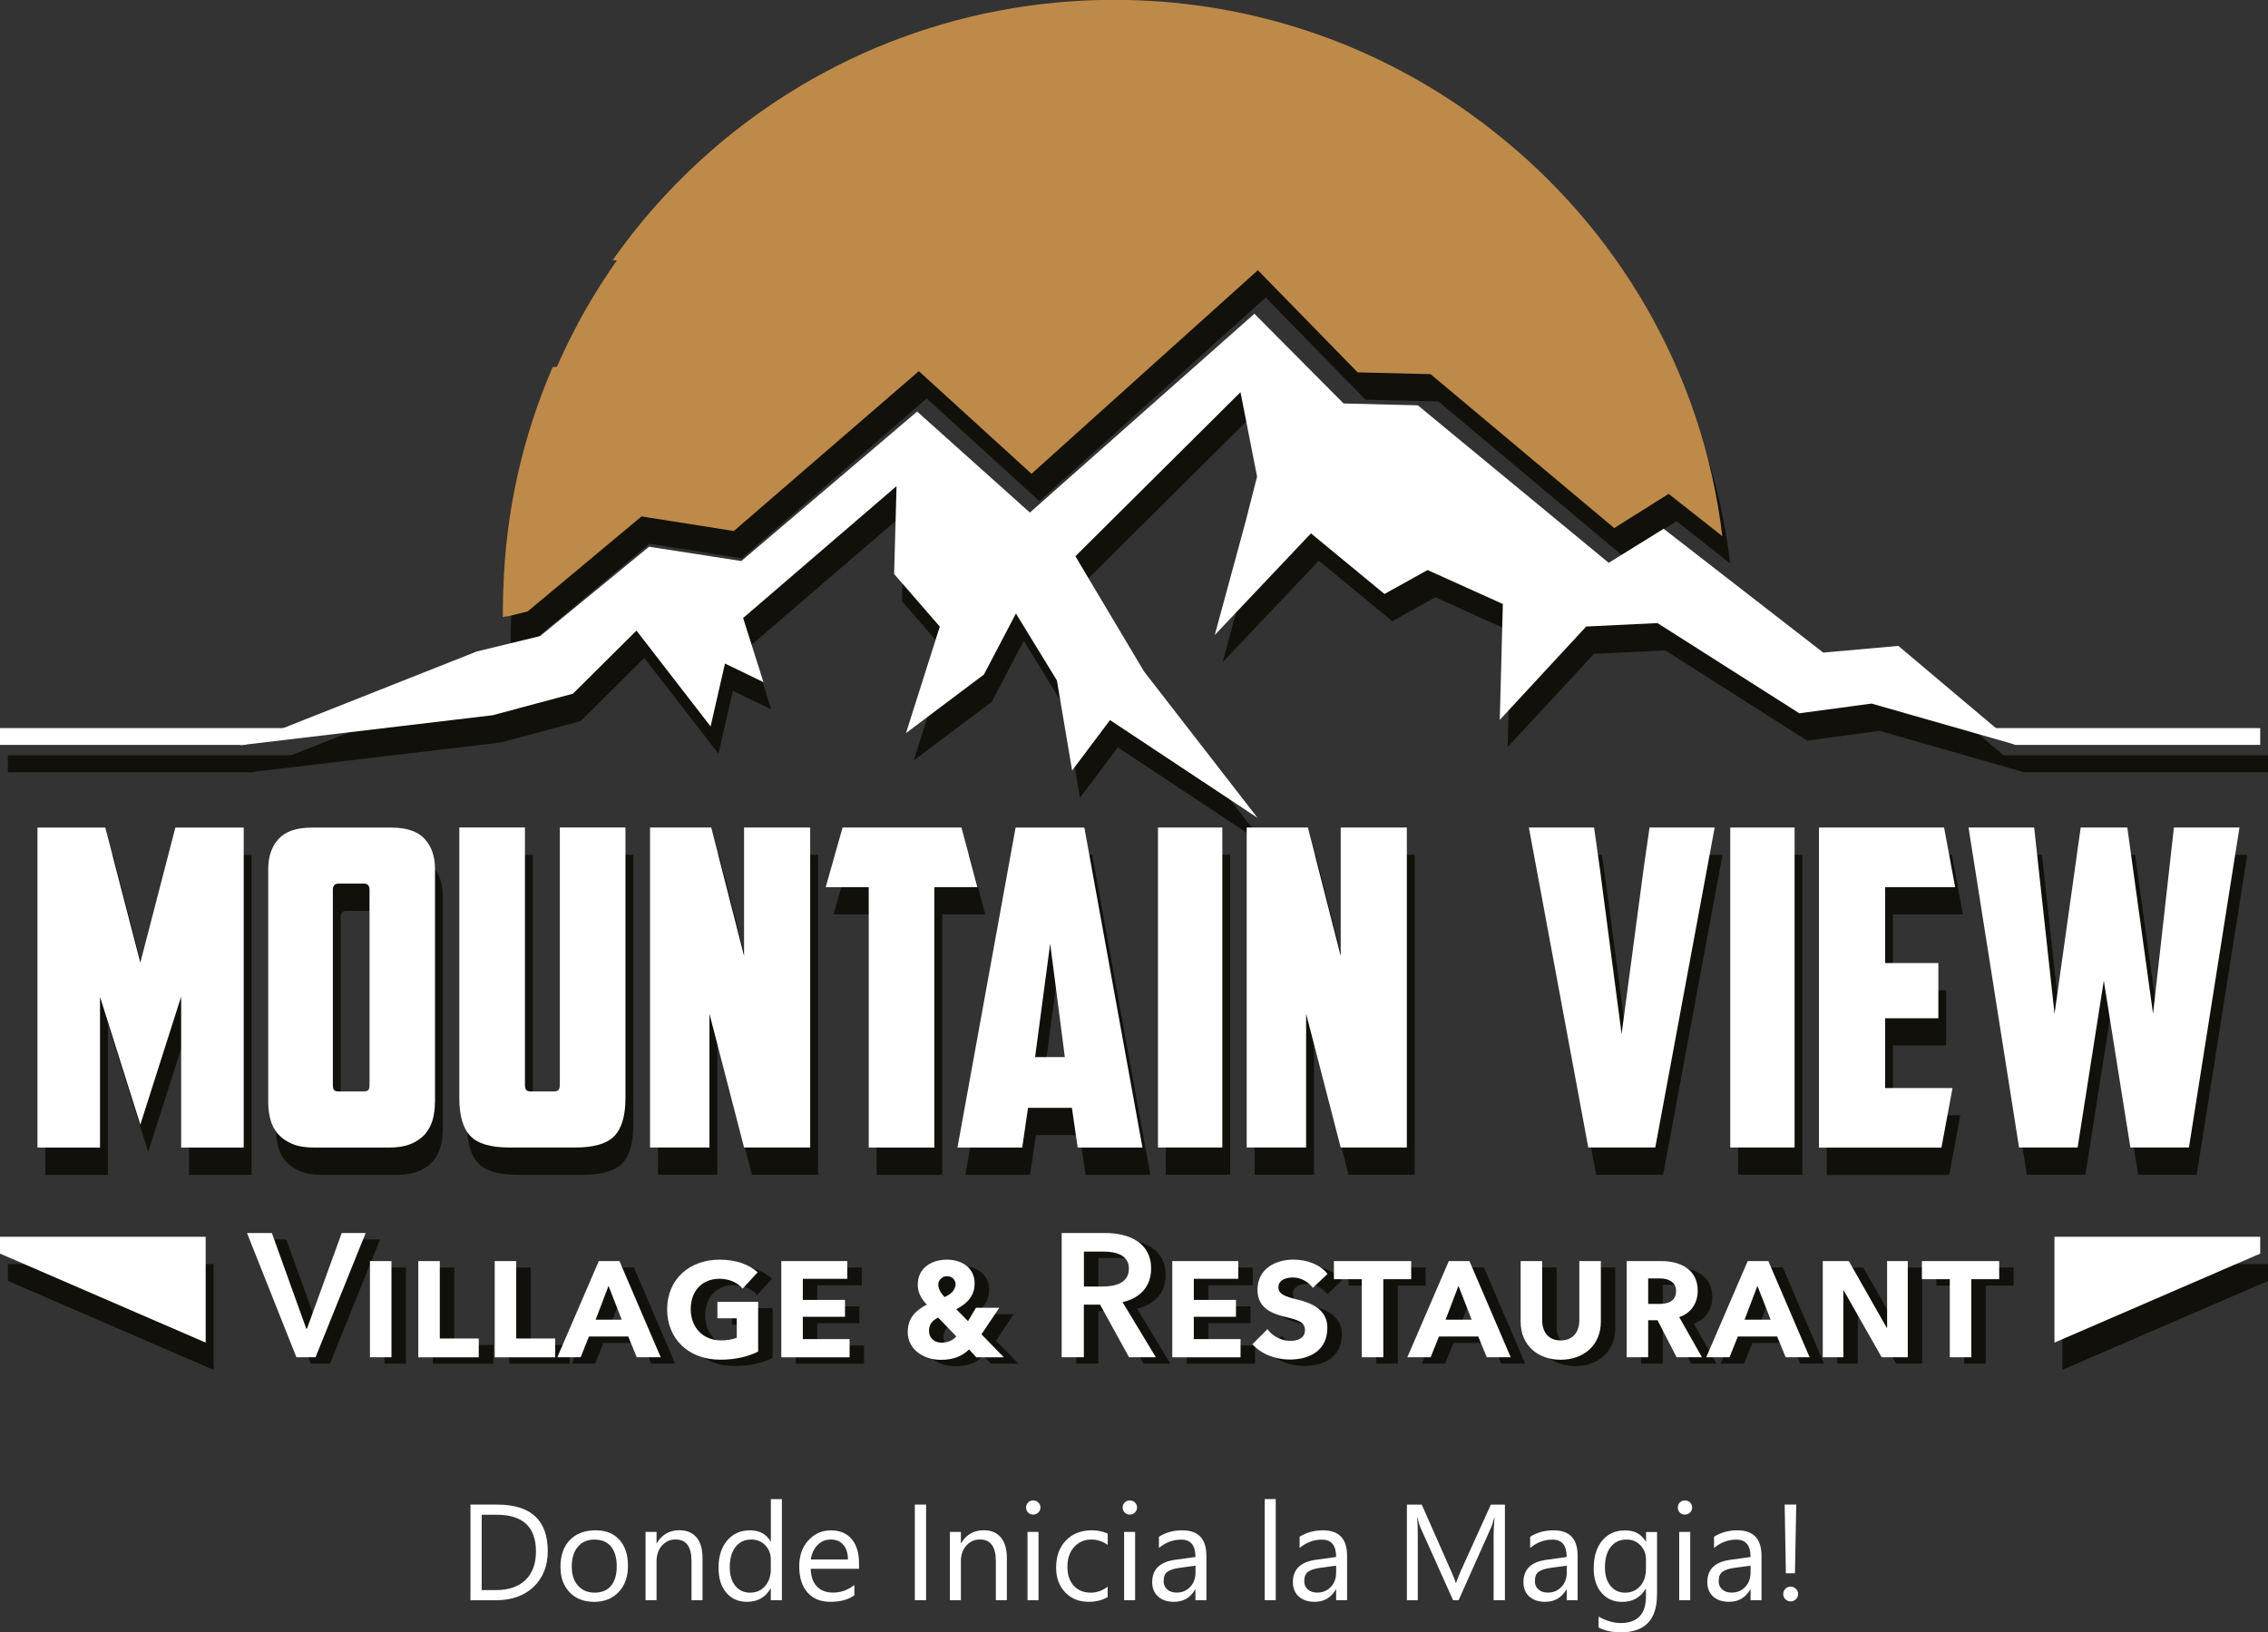<svg xmlns="http://www.w3.org/2000/svg" id="Capa_2" data-name="Capa 2" viewBox="0 0 317.25 228.34"><rect x="0" y="0" width="317.25" height="228.34" fill="#333333" stroke="none"/><defs><style>      .cls-1 {        fill: #be8a49;      }      .cls-1, .cls-2, .cls-3 {        fill-rule: evenodd;      }      .cls-4, .cls-2 {        fill: #12100b;      }      .cls-5, .cls-3 {        fill: #fff;      }    </style></defs><g id="logo"><g><g><g><path class="cls-4" d="M43.48,190.76l-6.91-17.38h3.48l4.81,13.38h.1l4.86-13.38h3.35l-7.01,17.38h-2.69Z"></path><path class="cls-4" d="M53.78,190.76v-13.45h3.01v13.45h-3.01Z"></path><path class="cls-4" d="M60.54,190.76v-13.45h3.01v10.83h5.45v2.63h-8.46Z"></path><path class="cls-4" d="M71.23,190.76v-13.45h3.01v10.83h5.45v2.63h-8.46Z"></path><path class="cls-4" d="M88.67,177.3l5.77,13.45h-3.35l-1.18-2.9h-5.5l-1.16,2.9h-3.26l5.8-13.45h2.89ZM85.34,185.5h3.65l-1.85-4.74-1.8,4.74Z"></path><path class="cls-4" d="M95.34,184.05c0-4.25,3.16-6.95,7.33-6.95,2.29,0,4.09.64,5.33,1.77l-2.1,2.28c-.69-.86-1.95-1.38-3.21-1.38-2.54,0-4.05,1.77-4.05,4.27s1.68,4.35,4.24,4.35c.86,0,1.56-.12,2.2-.37v-2.72h-2.71v-2.31h5.7v6.97c-1.46.71-3.21,1.13-5.31,1.13-4.39,0-7.43-2.87-7.43-7.05Z"></path><path class="cls-4" d="M111.31,190.76v-13.45h9.23v2.48h-6.22v2.95h5.9v2.36h-5.9v3.12h6.54v2.55h-9.55Z"></path><path class="cls-4" d="M129.01,187.17c0-1.92,1.16-3.02,2.66-3.78-.81-.88-1.26-1.69-1.26-2.8,0-2.46,2.1-3.49,4.05-3.49,2.1,0,3.9,1.1,3.9,3.34,0,1.72-1.04,2.82-2.57,3.59l1.65,1.67,1.11-1.87h3.26l-2.49,3.71,3.13,3.22h-3.85l-1.01-1.1c-1.01.93-2.12,1.45-3.95,1.45-2.37,0-4.64-1.4-4.64-3.93ZM135.8,187.84l-2.54-2.63c-.77.39-1.28.88-1.28,1.87s.74,1.64,1.75,1.64c.94,0,1.65-.37,2.07-.88ZM135.7,180.57c0-.64-.49-1.15-1.23-1.15-.62,0-1.18.54-1.18,1.15,0,.52.22,1.08.89,1.77,1.11-.52,1.53-1.13,1.53-1.77Z"></path><path class="cls-4" d="M150.54,190.76v-17.38h6.07c3.28,0,6.44,1.3,6.44,4.98,0,2.5-1.56,4.15-4,4.69l4.66,7.71h-3.75l-4.05-7.36h-2.27v7.36h-3.11ZM153.64,180.86h2.54c1.75,0,3.75-.42,3.75-2.53,0-1.89-1.87-2.36-3.48-2.36h-2.81v4.89Z"></path><path class="cls-4" d="M166.01,190.76v-13.45h9.23v2.48h-6.22v2.95h5.9v2.36h-5.9v3.12h6.54v2.55h-9.55Z"></path><path class="cls-4" d="M177.22,188.94l2.1-2.11c.67.93,1.88,1.64,3.23,1.64.94,0,2.02-.34,2.02-1.5s-.96-1.42-2.89-1.89c-1.87-.47-3.75-1.28-3.75-3.76,0-2.95,2.54-4.22,5.03-4.22,1.83,0,3.72.66,4.76,2.01l-2.05,1.94c-.57-.79-1.63-1.45-2.79-1.45-1.01,0-2.02.37-2.02,1.37s.96,1.3,2.74,1.74c1.88.47,4.1,1.35,4.1,3.93,0,3.22-2.52,4.44-5.28,4.44-1.95,0-4-.76-5.21-2.16Z"></path><path class="cls-4" d="M192.52,190.76v-10.92h-3.9v-2.53h10.81v2.53h-3.9v10.92h-3.01Z"></path><path class="cls-4" d="M207.57,177.3l5.77,13.45h-3.35l-1.18-2.9h-5.5l-1.16,2.9h-3.26l5.8-13.45h2.89ZM204.24,185.5h3.65l-1.85-4.74-1.8,4.74Z"></path><path class="cls-4" d="M214.73,185.77v-8.47h3.01v8.25c0,1.62.84,2.85,2.59,2.85s2.61-1.23,2.61-2.85v-8.25h3.01v8.47c0,3.39-2.52,5.33-5.62,5.33s-5.6-1.94-5.6-5.33Z"></path><path class="cls-4" d="M229.57,190.76v-13.45h4.86c2.74,0,5.08,1.23,5.08,4.15,0,1.92-1.14,3.22-2.59,3.68l3.18,5.62h-3.55l-2.66-5.18h-1.31v5.18h-3.01ZM232.58,183.29h1.53c1.13,0,2.37-.29,2.37-1.82,0-1.25-1.09-1.74-2.17-1.74h-1.73v3.56Z"></path><path class="cls-4" d="M249.38,177.3l5.77,13.45h-3.35l-1.18-2.9h-5.5l-1.16,2.9h-3.26l5.8-13.45h2.89ZM246.05,185.5h3.65l-1.85-4.74-1.8,4.74Z"></path><path class="cls-4" d="M256.99,190.76v-13.45h3.65l5.3,9.33h.05v-9.33h2.89v13.45h-3.65l-5.31-9.35h-.05v9.35h-2.89Z"></path><path class="cls-4" d="M274.76,190.76v-10.92h-3.9v-2.53h10.81v2.53h-3.9v10.92h-3.01Z"></path></g><polygon class="cls-2" points="283.04 108 266.64 94.16 256.13 95.11 233.81 77.79 226.13 82.54 199.42 60.51 189.03 60.26 176.57 47.7 145.15 75.52 129.39 61.38 104.79 82.29 91.88 80.29 76.65 92.8 67.8 94.95 34.65 108.06 70.02 103.87 81.23 100.86 90.12 92.03 100.5 105.44 102.51 96.64 107.88 99.23 105.05 90.26 126.51 71.82 126.17 84.1 132.56 91.46 127.82 106.37 138.73 98.17 143.21 89.63 148.94 98.99 151.06 111.6 156.37 104.55 177.01 118.22 161.12 97.74 153.21 84.46 151.52 81.63 174.62 58.67 176.93 70.47 175.35 76.68 171.01 92.65 184.48 78.43 194.75 86.9 200.78 83.55 211.32 88.31 210.89 104.51 222.97 91.46 232.95 90.98 252.78 103.6 262.89 102.23 283.04 108"></polygon><polyline class="cls-2" points="83.7 45.94 83.7 45.94 102.92 47.42"></polyline><path class="cls-2" d="M99.18,26.26c-4.6,4.2-8.74,8.89-12.33,13.99"></path><path class="cls-2" d="M234.53,72.92l7.49,5.9c-2.75-23.02-14.76-43.21-32.22-56.8-.4-.31-.79-.63-1.19-.93-.36-.27-.72-.52-1.08-.79-.82-.6-1.64-1.19-2.48-1.76-.05-.04-.11-.07-.16-.11-13.67-9.23-30.16-14.63-47.93-14.63-22.31,0-42.63,8.5-57.86,22.43-4.59,4.19-8.71,8.88-12.29,13.98l.58.04c-1.29,1.83-2.5,3.7-3.65,5.63h-.07s0,0,0,0h.07c-1.76,2.98-3.34,6.06-4.74,9.25l-.59.05c-4.18,9.62-6.59,20.17-6.91,31.25-.02.83-.06,1.66-.06,2.5,0,.41,0,.81,0,1.22l.56-.14s0,.04,0,.06l2.91-.72,15.93-13.29,12.91,2.04,25.88-22.36,15.76,14.36,17.76-15.98,13.9-12.5,7.28,7.45,6.68,6.84,10.2.25,25.69,21.53,7.63-4.8Z"></path><g><path class="cls-4" d="M15.09,143.22v21.12H6.34v-44.76h9.49l4.9,18.89,4.9-18.89h9.56v44.76h-8.75v-21.12l-5.71,17.91-5.65-17.91Z"></path><path class="cls-4" d="M61.93,157.98c0,.86-.1,1.68-.31,2.44-.21.76-.56,1.43-1.05,2.01-.5.58-1.16,1.04-1.99,1.39-.83.35-1.86.52-3.1.52h-10.42c-1.24,0-2.28-.17-3.1-.52-.83-.35-1.49-.81-1.99-1.39-.5-.58-.85-1.24-1.05-2.01-.21-.76-.31-1.57-.31-2.44v-32.6c0-1.77.49-3.18,1.46-4.23.97-1.05,2.51-1.57,4.62-1.57h11.17c2.11,0,3.65.52,4.62,1.57.97,1.05,1.46,2.46,1.46,4.23v32.6ZM48.47,127.42c-.54,0-.81.29-.81.86v27.29c0,.33.05.57.15.71.1.14.34.22.71.22h3.41c.37,0,.61-.07.71-.22.1-.14.15-.38.15-.71v-27.29c0-.58-.27-.86-.81-.86h-3.54Z"></path><path class="cls-4" d="M72.36,164.34c-2.61,0-4.43-.53-5.46-1.61-1.03-1.07-1.55-2.84-1.55-5.31v-37.85h9.18v35.94c0,.33.05.58.15.74.1.16.34.25.71.25h3.16c.37,0,.61-.08.71-.25.1-.16.15-.41.15-.74v-35.94h9.18v37.85c0,2.47-.52,4.24-1.55,5.31-1.03,1.07-2.85,1.61-5.46,1.61h-9.25Z"></path><path class="cls-4" d="M92.03,119.57h8.56l4.59,17.97v-17.97h9.25v44.76h-9.25l-4.84-18.71v18.71h-8.31v-44.76Z"></path><path class="cls-4" d="M135.59,119.57l2.23,8.34h-6.02v36.43h-9.18v-36.43h-6.02l2.36-8.34h16.63Z"></path><path class="cls-4" d="M144.9,158.78l-.81,5.56h-9.06l8.13-44.76h9.62l8.13,44.76h-9.06l-.81-5.56h-6.14ZM145.89,151.68h4.16l-2.05-15.87-2.11,15.87Z"></path><path class="cls-4" d="M163.08,119.57h9v44.76h-9v-44.76Z"></path><path class="cls-4" d="M175.49,119.57h8.56l4.59,17.97v-17.97h9.25v44.76h-9.25l-4.84-18.71v18.71h-8.31v-44.76Z"></path><path class="cls-4" d="M231.83,119.57h9.12l-8.31,44.76h-9.37l-8.31-44.76h9.12l.81,5.74,3.04,23.15,3.1-23.28.81-5.62Z"></path><path class="cls-4" d="M243.12,119.57h9v44.76h-9v-44.76Z"></path><path class="cls-4" d="M255.53,119.57h17.5l1.55,8.34h-9.8v10.62h7.45v7.72h-7.45v9.76h9.43l-1.55,8.34h-17.13v-44.76Z"></path><path class="cls-4" d="M305.17,119.57h9.18l-7.07,44.76h-8.19l-3.72-23.34-3.66,23.34h-8.19l-7.07-44.76h9.18l2.85,26.06,3.66-26.06h6.52l3.6,26.06,2.92-26.06Z"></path></g><polygon class="cls-2" points="1.1 108.02 35.31 108.02 41.34 105.66 1.1 105.66 1.1 108.02"></polygon><polygon class="cls-2" points="1.1 179.18 29.87 191.62 29.87 176.82 1.1 176.82 1.1 179.18"></polygon><polygon class="cls-2" points="317.25 108.02 283.04 108.02 277.01 105.66 317.25 105.66 317.25 108.02"></polygon><polygon class="cls-2" points="317.25 179.18 288.48 191.62 288.48 176.82 317.25 176.82 317.25 179.18"></polygon><polygon class="cls-3" points="281.95 104.18 265.54 90.35 255.04 91.29 232.71 73.97 225.03 78.73 198.33 56.7 187.94 56.44 175.47 43.89 144.06 71.7 128.29 57.57 103.7 78.48 90.79 76.48 75.55 88.98 66.7 91.13 33.56 104.25 68.92 100.05 80.14 97.04 89.03 88.21 99.4 101.62 101.41 92.82 106.79 95.42 103.95 86.45 125.41 68 125.07 80.29 131.46 87.65 126.73 102.55 137.63 94.36 142.11 85.82 147.84 95.18 149.97 107.78 155.27 100.73 175.91 114.41 160.03 93.93 152.11 80.64 150.43 77.81 173.52 54.86 175.84 66.66 174.26 72.87 169.92 88.83 183.38 74.61 193.66 83.09 199.69 79.74 210.22 84.49 209.79 100.7 221.88 87.64 231.85 87.16 251.69 99.78 261.79 98.42 281.95 104.18"></polygon><polyline class="cls-3" points="82.61 42.12 82.61 42.12 101.82 43.6"></polyline><path class="cls-3" d="M98.08,22.45c-4.6,4.2-8.74,8.89-12.33,13.99"></path><path class="cls-1" d="M233.43,69.1l7.49,5.9c-2.75-23.02-14.76-43.21-32.22-56.8-.4-.31-.79-.63-1.19-.93-.36-.27-.72-.52-1.08-.79-.82-.6-1.64-1.19-2.48-1.76-.05-.04-.11-.07-.16-.11-13.67-9.23-30.16-14.63-47.93-14.63-22.31,0-42.63,8.5-57.86,22.43-4.59,4.19-8.71,8.88-12.29,13.98l.58.04c-1.29,1.83-2.5,3.7-3.65,5.63h-.07s0,0,0,0h.07c-1.76,2.98-3.34,6.06-4.74,9.25l-.59.05c-4.18,9.62-6.59,20.17-6.91,31.25-.02.83-.06,1.66-.06,2.5,0,.41,0,.81,0,1.22l.56-.14s0,.04,0,.06l2.91-.72,15.93-13.29,12.91,2.04,25.88-22.36,15.76,14.36,17.76-15.98,13.9-12.5,7.28,7.45,6.68,6.84,10.2.25,25.69,21.53,7.63-4.8Z"></path><g><path class="cls-5" d="M13.99,139.41v21.12H5.24v-44.76h9.49l4.9,18.89,4.9-18.89h9.56v44.76h-8.75v-21.12l-5.71,17.91-5.65-17.91Z"></path><path class="cls-5" d="M60.84,154.17c0,.86-.1,1.68-.31,2.44-.21.76-.56,1.43-1.05,2.01-.5.58-1.16,1.04-1.99,1.39-.83.35-1.86.52-3.1.52h-10.42c-1.24,0-2.28-.17-3.1-.52-.83-.35-1.49-.81-1.99-1.39-.5-.58-.85-1.24-1.05-2.01-.21-.76-.31-1.57-.31-2.44v-32.6c0-1.77.49-3.18,1.46-4.23.97-1.05,2.51-1.57,4.62-1.57h11.17c2.11,0,3.65.52,4.62,1.57.97,1.05,1.46,2.46,1.46,4.23v32.6ZM47.37,123.6c-.54,0-.81.29-.81.86v27.29c0,.33.05.57.15.71.1.14.34.22.71.22h3.41c.37,0,.61-.07.71-.22.1-.14.15-.38.15-.71v-27.29c0-.58-.27-.86-.81-.86h-3.54Z"></path><path class="cls-5" d="M71.26,160.52c-2.61,0-4.43-.53-5.46-1.61-1.03-1.07-1.55-2.84-1.55-5.31v-37.85h9.18v35.94c0,.33.05.58.15.74.1.16.34.25.71.25h3.16c.37,0,.61-.08.71-.25.1-.16.15-.41.15-.74v-35.94h9.18v37.85c0,2.47-.52,4.24-1.55,5.31-1.03,1.07-2.85,1.61-5.46,1.61h-9.25Z"></path><path class="cls-5" d="M90.93,115.76h8.56l4.59,17.97v-17.97h9.25v44.76h-9.25l-4.84-18.71v18.71h-8.31v-44.76Z"></path><path class="cls-5" d="M134.49,115.76l2.23,8.34h-6.02v36.43h-9.18v-36.43h-6.02l2.36-8.34h16.63Z"></path><path class="cls-5" d="M143.8,154.97l-.81,5.56h-9.06l8.13-44.76h9.62l8.13,44.76h-9.06l-.81-5.56h-6.14ZM144.79,147.87h4.16l-2.05-15.87-2.11,15.87Z"></path><path class="cls-5" d="M161.98,115.76h9v44.76h-9v-44.76Z"></path><path class="cls-5" d="M174.39,115.76h8.56l4.59,17.97v-17.97h9.25v44.76h-9.25l-4.84-18.71v18.71h-8.31v-44.76Z"></path><path class="cls-5" d="M230.73,115.76h9.12l-8.31,44.76h-9.37l-8.31-44.76h9.12l.81,5.74,3.04,23.15,3.1-23.28.81-5.62Z"></path><path class="cls-5" d="M242.03,115.76h9v44.76h-9v-44.76Z"></path><path class="cls-5" d="M254.44,115.76h17.5l1.55,8.34h-9.8v10.62h7.45v7.72h-7.45v9.76h9.43l-1.55,8.34h-17.13v-44.76Z"></path><path class="cls-5" d="M304.08,115.76h9.18l-7.07,44.76h-8.19l-3.72-23.34-3.66,23.34h-8.19l-7.07-44.76h9.18l2.85,26.06,3.66-26.06h6.52l3.6,26.06,2.92-26.06Z"></path></g><polygon class="cls-3" points="0 104.2 34.21 104.2 40.24 101.85 0 101.85 0 104.2"></polygon><polygon class="cls-3" points="0 175.36 28.77 187.81 28.77 173.01 0 173.01 0 175.36"></polygon><polygon class="cls-3" points="316.16 104.2 281.94 104.2 275.91 101.85 316.16 101.85 316.16 104.2"></polygon><polygon class="cls-3" points="316.16 175.36 287.38 187.81 287.38 173.01 316.16 173.01 316.16 175.36"></polygon><g><path class="cls-5" d="M41.46,189.86l-6.91-17.38h3.48l4.81,13.38h.1l4.86-13.38h3.35l-7.01,17.38h-2.69Z"></path><path class="cls-5" d="M51.75,189.86v-13.45h3.01v13.45h-3.01Z"></path><path class="cls-5" d="M58.51,189.86v-13.45h3.01v10.83h5.45v2.63h-8.46Z"></path><path class="cls-5" d="M69.2,189.86v-13.45h3.01v10.83h5.45v2.63h-8.46Z"></path><path class="cls-5" d="M86.65,176.41l5.77,13.45h-3.35l-1.19-2.9h-5.5l-1.16,2.9h-3.26l5.8-13.45h2.89ZM83.32,184.61h3.65l-1.85-4.74-1.8,4.74Z"></path><path class="cls-5" d="M93.32,183.16c0-4.25,3.16-6.95,7.33-6.95,2.29,0,4.09.64,5.33,1.77l-2.1,2.28c-.69-.86-1.95-1.38-3.21-1.38-2.54,0-4.05,1.77-4.05,4.27s1.68,4.35,4.24,4.35c.86,0,1.56-.12,2.2-.37v-2.72h-2.71v-2.31h5.7v6.97c-1.45.71-3.21,1.13-5.3,1.13-4.39,0-7.43-2.87-7.43-7.05Z"></path><path class="cls-5" d="M109.29,189.86v-13.45h9.23v2.48h-6.22v2.95h5.9v2.36h-5.9v3.12h6.54v2.55h-9.55Z"></path><path class="cls-5" d="M126.98,186.28c0-1.92,1.16-3.02,2.66-3.78-.81-.88-1.26-1.69-1.26-2.8,0-2.46,2.1-3.49,4.05-3.49,2.1,0,3.9,1.1,3.9,3.34,0,1.72-1.04,2.82-2.57,3.59l1.65,1.67,1.11-1.87h3.26l-2.49,3.71,3.13,3.22h-3.85l-1.01-1.1c-1.01.93-2.12,1.45-3.95,1.45-2.37,0-4.64-1.4-4.64-3.93ZM133.77,186.94l-2.54-2.63c-.76.39-1.28.88-1.28,1.87s.74,1.64,1.75,1.64c.94,0,1.65-.37,2.07-.88ZM133.67,179.67c0-.64-.49-1.15-1.23-1.15-.62,0-1.19.54-1.19,1.15,0,.52.22,1.08.89,1.77,1.11-.52,1.53-1.13,1.53-1.77Z"></path><path class="cls-5" d="M148.51,189.86v-17.38h6.07c3.28,0,6.44,1.3,6.44,4.98,0,2.5-1.56,4.15-4,4.69l4.66,7.71h-3.75l-4.05-7.36h-2.27v7.36h-3.11ZM151.62,179.97h2.54c1.75,0,3.75-.42,3.75-2.53,0-1.89-1.87-2.36-3.48-2.36h-2.81v4.89Z"></path><path class="cls-5" d="M163.98,189.86v-13.45h9.23v2.48h-6.22v2.95h5.9v2.36h-5.9v3.12h6.54v2.55h-9.55Z"></path><path class="cls-5" d="M175.19,188.04l2.1-2.11c.67.93,1.88,1.64,3.23,1.64.94,0,2.02-.34,2.02-1.5s-.96-1.42-2.89-1.89c-1.87-.47-3.75-1.28-3.75-3.76,0-2.95,2.54-4.22,5.03-4.22,1.83,0,3.72.66,4.76,2.01l-2.05,1.94c-.57-.79-1.63-1.45-2.79-1.45-1.01,0-2.02.37-2.02,1.37s.96,1.3,2.74,1.74c1.88.47,4.1,1.35,4.1,3.93,0,3.22-2.52,4.44-5.28,4.44-1.95,0-4-.76-5.21-2.16Z"></path><path class="cls-5" d="M190.49,189.86v-10.92h-3.9v-2.53h10.81v2.53h-3.9v10.92h-3.01Z"></path><path class="cls-5" d="M205.55,176.41l5.77,13.45h-3.35l-1.19-2.9h-5.5l-1.16,2.9h-3.26l5.8-13.45h2.89ZM202.21,184.61h3.65l-1.85-4.74-1.8,4.74Z"></path><path class="cls-5" d="M212.71,184.88v-8.47h3.01v8.25c0,1.62.84,2.85,2.59,2.85s2.61-1.23,2.61-2.85v-8.25h3.01v8.47c0,3.39-2.52,5.33-5.62,5.33s-5.6-1.94-5.6-5.33Z"></path><path class="cls-5" d="M227.54,189.86v-13.45h4.86c2.74,0,5.08,1.23,5.08,4.15,0,1.92-1.14,3.22-2.59,3.68l3.18,5.62h-3.55l-2.66-5.18h-1.31v5.18h-3.01ZM230.55,182.4h1.53c1.13,0,2.37-.29,2.37-1.82,0-1.25-1.09-1.74-2.17-1.74h-1.73v3.56Z"></path><path class="cls-5" d="M247.36,176.41l5.77,13.45h-3.35l-1.19-2.9h-5.5l-1.16,2.9h-3.26l5.8-13.45h2.89ZM244.03,184.61h3.65l-1.85-4.74-1.8,4.74Z"></path><path class="cls-5" d="M254.97,189.86v-13.45h3.65l5.3,9.33h.05v-9.33h2.89v13.45h-3.65l-5.31-9.35h-.05v9.35h-2.89Z"></path><path class="cls-5" d="M272.74,189.86v-10.92h-3.9v-2.53h10.81v2.53h-3.9v10.92h-3.01Z"></path></g></g><g><path class="cls-5" d="M65.81,223.84v-13.37h3.71c4.74,0,7.1,2.17,7.1,6.52,0,2.06-.66,3.72-1.97,4.98-1.32,1.25-3.08,1.88-5.28,1.88h-3.56ZM67.38,211.89v10.54h2.01c1.76,0,3.13-.47,4.11-1.41.98-.94,1.47-2.27,1.47-3.99,0-3.43-1.83-5.14-5.49-5.14h-2.1Z"></path><path class="cls-5" d="M83.07,224.07c-1.42,0-2.55-.45-3.4-1.34-.85-.89-1.27-2.07-1.27-3.55,0-1.6.44-2.86,1.32-3.76.88-.9,2.07-1.35,3.57-1.35s2.55.44,3.35,1.32c.8.88,1.2,2.09,1.2,3.65s-.43,2.74-1.3,3.66c-.86.92-2.03,1.38-3.48,1.38ZM83.18,215.36c-.99,0-1.77.33-2.34,1s-.86,1.59-.86,2.77.29,2.02.87,2.68c.58.65,1.36.98,2.33.98s1.76-.32,2.29-.96c.53-.64.8-1.55.8-2.73s-.27-2.11-.8-2.76c-.53-.65-1.3-.97-2.29-.97Z"></path><path class="cls-5" d="M98.27,223.84h-1.54v-5.45c0-2.03-.74-3.04-2.23-3.04-.77,0-1.4.29-1.91.86-.5.57-.75,1.3-.75,2.18v5.45h-1.54v-9.55h1.54v1.58h.04c.72-1.21,1.77-1.81,3.15-1.81,1.05,0,1.85.34,2.41,1.01.56.67.83,1.65.83,2.92v5.84Z"></path><path class="cls-5" d="M109.36,223.84h-1.54v-1.62h-.04c-.71,1.23-1.81,1.85-3.3,1.85-1.21,0-2.17-.43-2.89-1.28-.72-.85-1.08-2.02-1.08-3.49,0-1.58.4-2.84,1.2-3.8.8-.95,1.87-1.43,3.2-1.43s2.28.52,2.88,1.55h.04v-5.91h1.54v14.14ZM107.82,219.53v-1.41c0-.77-.26-1.42-.77-1.96-.51-.53-1.16-.8-1.95-.8-.94,0-1.67.34-2.21,1.03-.54.68-.81,1.63-.81,2.83,0,1.1.26,1.97.77,2.61.52.64,1.21.96,2.08.96s1.55-.31,2.09-.92c.53-.62.8-1.39.8-2.33Z"></path><path class="cls-5" d="M120.18,219.45h-6.78c.03,1.06.31,1.88.86,2.46.55.58,1.31.87,2.27.87,1.08,0,2.07-.35,2.98-1.06v1.44c-.84.61-1.96.91-3.35.91s-2.42-.43-3.2-1.3-1.16-2.09-1.16-3.66c0-1.49.42-2.7,1.27-3.63s1.9-1.4,3.15-1.4,2.23.4,2.91,1.21,1.03,1.93,1.03,3.37v.8ZM118.61,218.16c0-.88-.22-1.57-.64-2.06-.42-.49-1.01-.74-1.76-.74s-1.34.26-1.85.77c-.51.52-.82,1.19-.94,2.02h5.18Z"></path><path class="cls-5" d="M129.54,223.84h-1.57v-13.37h1.57v13.37Z"></path><path class="cls-5" d="M140.84,223.84h-1.54v-5.45c0-2.03-.74-3.04-2.23-3.04-.77,0-1.4.29-1.91.86-.5.57-.75,1.3-.75,2.18v5.45h-1.54v-9.55h1.54v1.58h.04c.72-1.21,1.77-1.81,3.15-1.81,1.05,0,1.85.34,2.41,1.01.56.67.83,1.65.83,2.92v5.84Z"></path><path class="cls-5" d="M144.52,211.87c-.28,0-.51-.09-.7-.28-.19-.19-.29-.42-.29-.71s.1-.52.29-.71c.19-.19.43-.28.7-.28s.52.09.72.28c.2.19.3.43.3.71s-.1.51-.3.7c-.2.19-.44.29-.72.29ZM145.27,223.84h-1.54v-9.55h1.54v9.55Z"></path><path class="cls-5" d="M154.92,223.41c-.74.44-1.61.66-2.62.66-1.37,0-2.47-.44-3.31-1.33-.84-.89-1.26-2.03-1.26-3.45,0-1.57.45-2.84,1.36-3.79s2.12-1.43,3.63-1.43c.84,0,1.59.16,2.23.47v1.57c-.71-.5-1.47-.75-2.29-.75-.98,0-1.78.35-2.41,1.05-.63.7-.94,1.62-.94,2.76s.3,2,.89,2.65,1.38.97,2.38.97c.84,0,1.62-.28,2.36-.83v1.45Z"></path><path class="cls-5" d="M158.03,211.87c-.28,0-.51-.09-.7-.28-.19-.19-.29-.42-.29-.71s.1-.52.29-.71c.19-.19.43-.28.7-.28s.52.09.72.28c.2.19.3.43.3.71s-.1.51-.3.7c-.2.19-.44.29-.72.29ZM158.78,223.84h-1.54v-9.55h1.54v9.55Z"></path><path class="cls-5" d="M168.76,223.84h-1.54v-1.49h-.04c-.67,1.14-1.65,1.72-2.95,1.72-.96,0-1.7-.25-2.25-.75-.54-.5-.81-1.17-.81-2,0-1.78,1.06-2.82,3.17-3.12l2.88-.4c0-1.62-.66-2.43-1.98-2.43-1.16,0-2.2.39-3.13,1.17v-1.57c.94-.6,2.03-.9,3.26-.9,2.26,0,3.38,1.19,3.38,3.56v6.21ZM167.23,219.01l-2.31.32c-.71.1-1.25.28-1.61.53-.36.25-.54.7-.54,1.34,0,.47.17.85.5,1.14.33.3.78.44,1.33.44.76,0,1.39-.27,1.89-.8.5-.53.74-1.2.74-2.02v-.95Z"></path><path class="cls-5" d="M178.45,223.84h-1.54v-14.14h1.54v14.14Z"></path><path class="cls-5" d="M188.44,223.84h-1.54v-1.49h-.04c-.67,1.14-1.65,1.72-2.95,1.72-.96,0-1.7-.25-2.25-.75-.54-.5-.81-1.17-.81-2,0-1.78,1.06-2.82,3.17-3.12l2.88-.4c0-1.62-.66-2.43-1.98-2.43-1.16,0-2.2.39-3.13,1.17v-1.57c.94-.6,2.03-.9,3.26-.9,2.26,0,3.38,1.19,3.38,3.56v6.21ZM186.9,219.01l-2.31.32c-.71.1-1.25.28-1.61.53-.36.25-.54.7-.54,1.34,0,.47.17.85.5,1.14.33.3.78.44,1.33.44.76,0,1.39-.27,1.89-.8.5-.53.74-1.2.74-2.02v-.95Z"></path><path class="cls-5" d="M210.5,223.84h-1.57v-8.97c0-.71.04-1.58.13-2.6h-.04c-.15.6-.28,1.04-.4,1.3l-4.59,10.28h-.77l-4.58-10.2c-.13-.3-.27-.75-.4-1.37h-.04c.05.53.08,1.41.08,2.62v8.95h-1.52v-13.37h2.08l4.12,9.33c.32.72.53,1.25.62,1.6h.06c.27-.73.48-1.28.65-1.64l4.21-9.29h1.97v13.37Z"></path><path class="cls-5" d="M220.69,223.84h-1.54v-1.49h-.04c-.67,1.14-1.65,1.72-2.95,1.72-.96,0-1.7-.25-2.25-.75-.54-.5-.81-1.17-.81-2,0-1.78,1.06-2.82,3.17-3.12l2.88-.4c0-1.62-.66-2.43-1.98-2.43-1.16,0-2.2.39-3.13,1.17v-1.57c.94-.6,2.03-.9,3.26-.9,2.26,0,3.38,1.19,3.38,3.56v6.21ZM219.16,219.01l-2.31.32c-.71.1-1.25.28-1.61.53-.36.25-.54.7-.54,1.34,0,.47.17.85.5,1.14.33.3.78.44,1.33.44.76,0,1.39-.27,1.89-.8.5-.53.74-1.2.74-2.02v-.95Z"></path><path class="cls-5" d="M231.78,223.08c0,3.51-1.69,5.26-5.06,5.26-1.19,0-2.22-.22-3.11-.67v-1.53c1.08.6,2.11.9,3.09.9,2.36,0,3.54-1.25,3.54-3.75v-1.04h-.04c-.73,1.22-1.83,1.83-3.3,1.83-1.19,0-2.15-.42-2.88-1.27-.73-.85-1.09-1.99-1.09-3.42,0-1.62.39-2.91,1.18-3.87.78-.96,1.86-1.44,3.22-1.44s2.25.52,2.88,1.55h.04v-1.32h1.54v8.78ZM230.24,219.53v-1.41c0-.76-.26-1.41-.77-1.95s-1.16-.81-1.93-.81c-.95,0-1.69.34-2.23,1.03-.54.69-.81,1.65-.81,2.89,0,1.06.26,1.91.77,2.55.52.64,1.2.96,2.05.96s1.56-.3,2.1-.91c.54-.61.81-1.39.81-2.34Z"></path><path class="cls-5" d="M235.68,211.87c-.28,0-.51-.09-.7-.28-.19-.19-.29-.42-.29-.71s.1-.52.29-.71c.19-.19.43-.28.7-.28s.52.09.72.28c.2.19.3.43.3.71s-.1.51-.3.7c-.2.19-.44.29-.72.29ZM236.43,223.84h-1.54v-9.55h1.54v9.55Z"></path><path class="cls-5" d="M246.41,223.84h-1.54v-1.49h-.04c-.67,1.14-1.65,1.72-2.95,1.72-.96,0-1.7-.25-2.25-.75-.54-.5-.81-1.17-.81-2,0-1.78,1.06-2.82,3.17-3.12l2.88-.4c0-1.62-.66-2.43-1.98-2.43-1.16,0-2.2.39-3.13,1.17v-1.57c.94-.6,2.03-.9,3.26-.9,2.26,0,3.38,1.19,3.38,3.56v6.21ZM244.87,219.01l-2.31.32c-.71.1-1.25.28-1.61.53-.36.25-.54.7-.54,1.34,0,.47.17.85.5,1.14.33.3.78.44,1.33.44.76,0,1.39-.27,1.89-.8.5-.53.74-1.2.74-2.02v-.95Z"></path><path class="cls-5" d="M250.48,224.01c-.29,0-.53-.1-.74-.3-.2-.2-.3-.44-.3-.73s.1-.53.3-.73c.2-.2.45-.3.74-.3s.52.1.73.3.31.45.31.73-.1.53-.31.73c-.21.2-.45.3-.73.3ZM251.26,210.47l-.18,9.61h-1.27l-.17-9.61h1.61Z"></path></g></g></g></svg>